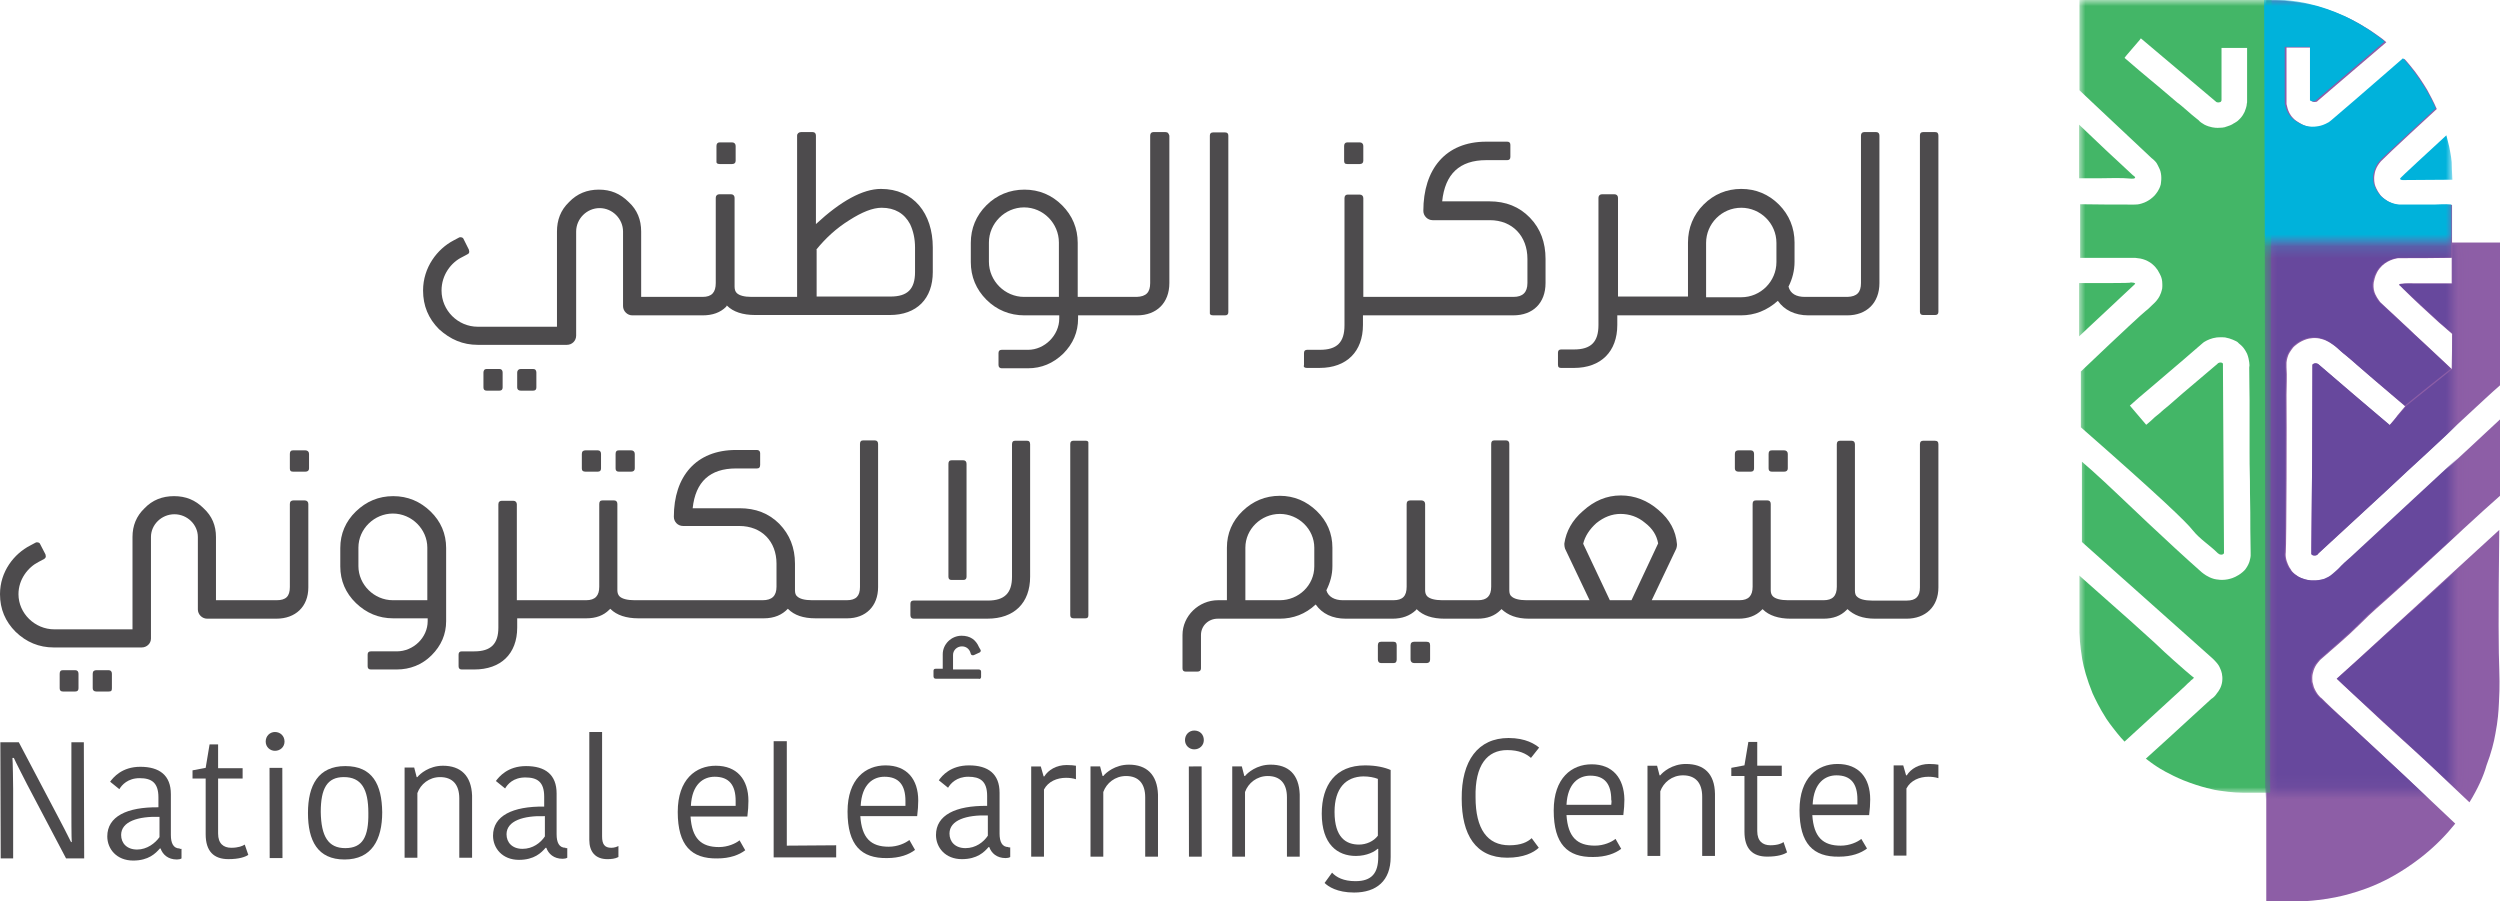 <svg width="208" height="75" viewBox="0 0 208 75" fill="none" xmlns="http://www.w3.org/2000/svg">
<rect width="208" height="75" fill="white"/>
<path d="M205.458 66.753C202.917 64.33 201.055 62.587 199.755 61.434C199.193 60.932 197.745 59.602 195.794 57.77C195.203 57.238 194.73 56.765 194.405 56.469C195.381 55.583 196.77 54.342 198.395 52.835C199.37 51.948 200.168 51.209 201.173 50.294C202.769 48.816 205.045 46.747 207.941 44.088C207.852 51.209 207.882 54.342 207.941 55.731C207.941 55.997 208 57.06 207.911 58.479C207.882 59.159 207.823 59.986 207.616 61.05C207.498 61.759 207.261 62.675 206.877 63.68C206.641 64.537 206.168 65.601 205.458 66.753Z" fill="#8D5EA6"/>
<path d="M198.809 35.37C196.829 33.685 194.849 31.971 192.868 30.287C192.839 30.257 192.75 30.228 192.662 30.228C192.543 30.228 192.484 30.257 192.455 30.287C192.425 30.317 192.396 30.317 192.396 30.346C192.396 35.429 192.366 40.511 192.307 45.594C192.307 45.712 192.307 46.008 192.307 46.096C192.336 46.126 192.366 46.156 192.396 46.185C192.455 46.215 192.514 46.215 192.573 46.215C192.632 46.215 192.662 46.215 192.75 46.185C192.839 46.156 192.868 46.096 192.898 46.037C194.523 44.56 195.794 43.378 196.681 42.55C198.365 40.984 198.484 40.866 200.257 39.211C201.616 37.941 202.06 37.556 203.449 36.256C204.335 35.429 204.572 35.192 205.222 34.601C206.404 33.508 207.35 32.621 208 32.06C208 30.346 208 28.632 208 26.918C208 24.732 208 22.367 208 20.181H204.01C204.01 20.21 204.01 20.24 204.01 20.24V17.048C203.478 17.048 202.976 17.048 202.562 17.078C202.326 17.078 201.587 17.078 200.937 17.078C200.73 17.078 200.552 17.078 200.168 17.078C199.784 17.078 199.784 17.078 199.754 17.078C199.163 17.048 198.72 16.782 198.631 16.723C198.306 16.517 198.099 16.31 198.04 16.221C197.745 15.837 197.627 15.482 197.597 15.394C197.567 15.275 197.479 14.921 197.568 14.477C197.627 14.064 197.833 13.768 197.893 13.68C197.922 13.65 197.981 13.532 198.099 13.414C198.572 12.911 202.473 9.306 202.739 9.07C202.473 8.449 202.178 7.917 201.941 7.474C201.616 6.942 201.144 6.174 200.464 5.376C200.286 5.169 200.168 5.021 200.05 4.903C198.75 6.056 197.42 7.208 196.06 8.39C195.44 8.922 194.819 9.454 194.198 9.986C194.139 10.045 194.051 10.134 193.903 10.222C193.548 10.429 193.253 10.518 193.075 10.547C192.898 10.577 192.602 10.636 192.218 10.577C191.657 10.488 191.273 10.193 191.036 10.045C190.947 9.986 190.888 9.927 190.8 9.838C190.504 9.543 190.386 9.218 190.327 9.011C190.297 8.922 190.268 8.804 190.238 8.656C190.238 8.213 190.238 7.77 190.238 7.297C190.238 6.174 190.238 5.051 190.238 3.958H192.336V8.331C192.336 8.361 192.336 8.361 192.336 8.39C192.366 8.479 192.543 8.508 192.662 8.479C192.721 8.479 192.78 8.449 192.78 8.449C192.809 8.42 192.839 8.39 192.839 8.39C192.898 8.331 195.085 6.469 198.543 3.514C198.395 3.367 198.159 3.189 197.863 2.982C196.799 2.214 195.853 1.712 195.262 1.446C194.169 0.943 193.164 0.618 192.396 0.441C191.568 0.234 190.829 0.146 190.268 0.086C190.179 0.086 190.031 0.057 189.913 0.057C189.824 0.057 189.618 0.027 189.322 0.027C189.115 0.027 188.849 0.027 188.554 0.027C188.554 24.997 188.554 49.997 188.554 74.967C188.82 74.967 189.204 74.997 189.647 74.997C190.77 74.997 191.716 75.026 192.868 74.879C193.962 74.76 194.789 74.554 195.262 74.435C196.474 74.11 197.42 73.726 197.922 73.49C198.454 73.253 199.784 72.603 201.321 71.421C202.592 70.446 203.567 69.412 204.276 68.525C201.321 65.718 198.365 62.94 195.351 60.163C195.321 60.133 194.996 59.837 194.583 59.453C194.139 59.04 193.755 58.685 193.519 58.449C193.43 58.36 193.341 58.271 193.282 58.212C193.164 58.094 193.134 58.064 193.046 58.005C192.957 57.917 192.898 57.828 192.839 57.769C192.78 57.68 192.632 57.473 192.514 57.178C192.455 56.971 192.425 56.823 192.396 56.735C192.396 56.646 192.366 56.41 192.396 56.173C192.425 56.055 192.484 55.553 192.868 55.109C192.957 54.991 193.046 54.903 193.075 54.873C194.139 53.927 195.292 52.982 196.297 51.977C197.627 50.647 197.508 50.854 200.198 48.401C201.705 47.013 203.153 45.683 203.537 45.328C204.513 44.412 205.34 43.644 206.611 42.491C207.202 41.959 207.675 41.546 208 41.25V34.897C199.016 43.26 196.031 46.037 195.647 46.362C195.203 46.747 194.967 46.953 194.642 47.308C194.612 47.338 194.494 47.456 194.287 47.633C194.139 47.781 193.991 47.899 193.785 48.017C193.548 48.136 193.371 48.224 193.282 48.224C192.868 48.342 192.543 48.313 192.366 48.313C192.307 48.313 191.923 48.283 191.568 48.136C191.509 48.106 191.42 48.076 191.42 48.076C191.332 48.047 191.184 47.958 191.036 47.84C190.77 47.663 190.622 47.456 190.593 47.367C190.475 47.219 190.415 47.072 190.356 46.953C190.297 46.806 190.209 46.599 190.179 46.333C190.149 46.126 190.179 45.978 190.179 45.949C190.238 45.092 190.268 34.808 190.238 32.858C190.238 32.09 190.297 31.321 190.238 30.553C190.238 30.494 190.238 30.346 190.238 30.169C190.268 29.844 190.356 29.637 190.386 29.548C190.415 29.46 190.563 29.194 190.8 28.898C190.888 28.809 191.273 28.425 191.923 28.218C192.13 28.159 192.632 28.041 193.194 28.218C193.637 28.337 193.962 28.573 194.287 28.809C194.376 28.869 194.494 28.987 194.76 29.223C194.937 29.371 195.055 29.489 195.115 29.519C195.469 29.814 195.824 30.11 196.149 30.405C196.651 30.849 198.099 32.09 200.109 33.803C199.902 34.069 199.666 34.306 199.459 34.572C199.282 34.838 199.045 35.104 198.809 35.37ZM198.04 25.145C197.981 25.057 197.863 24.909 197.774 24.761C197.686 24.613 197.567 24.407 197.508 24.111C197.449 23.786 197.479 23.49 197.538 23.313C197.568 23.165 197.656 22.752 197.981 22.338C198.513 21.658 199.311 21.511 199.518 21.481C200.996 21.481 202.503 21.481 203.981 21.451V23.579C202.473 23.579 201.705 23.579 201.321 23.579C201.173 23.579 201.055 23.579 200.907 23.579C200.878 23.579 200.109 23.549 199.754 23.609C199.725 23.609 199.607 23.638 199.607 23.668C199.607 23.697 199.636 23.697 199.636 23.727C199.666 23.756 199.666 23.756 199.695 23.786C199.784 23.875 199.902 23.963 199.991 24.081C200.907 24.997 201.882 25.884 202.887 26.8C203.271 27.125 203.626 27.45 204.01 27.775C204.01 28.75 204.01 29.726 203.981 30.701C203.922 30.642 200.996 27.893 200.907 27.834C200.878 27.775 198.099 25.204 198.04 25.145Z" fill="#8D5EA6"/>
<mask id="mask0_3672_39868" style="mask-type:luminance" maskUnits="userSpaceOnUse" x="172" y="0" width="33" height="67">
<path d="M204.011 0H172.95V66.016H204.011V0Z" fill="white"/>
</mask>
<g mask="url(#mask0_3672_39868)">
<path d="M172.979 14.833C173.482 14.833 174.102 14.833 174.575 14.833C175.491 14.833 176.407 14.774 177.324 14.863C177.353 14.863 177.383 14.863 177.412 14.863C177.501 14.863 177.531 14.863 177.59 14.833C177.619 14.833 177.619 14.804 177.649 14.745C177.59 14.685 177.501 14.597 177.442 14.567C175.935 13.178 174.457 11.79 172.979 10.371V14.833Z" fill="#43B667"/>
</g>
<mask id="mask1_3672_39868" style="mask-type:luminance" maskUnits="userSpaceOnUse" x="172" y="0" width="33" height="67">
<path d="M204.011 0H172.95V66.016H204.011V0Z" fill="white"/>
</mask>
<g mask="url(#mask1_3672_39868)">
<path d="M172.979 27.984L177.59 23.67C177.59 23.67 177.619 23.64 177.649 23.611C177.649 23.581 177.619 23.552 177.59 23.552C177.56 23.522 177.501 23.522 177.501 23.522C177.353 23.493 177.265 23.493 177.205 23.522C177.058 23.552 175.462 23.552 172.979 23.552V27.984Z" fill="#43B667"/>
</g>
<mask id="mask2_3672_39868" style="mask-type:luminance" maskUnits="userSpaceOnUse" x="172" y="0" width="33" height="67">
<path d="M204.011 0H172.95V66.016H204.011V0Z" fill="white"/>
</mask>
<g mask="url(#mask2_3672_39868)">
<path d="M186.87 0H173.068H173.038C173.038 0 173.009 0 173.009 0.03V0.059V0.089C173.009 1.33 173.009 2.837 173.009 4.078C173.009 5.053 173.009 6.531 173.009 7.506C173.334 7.831 173.777 8.215 174.102 8.54C175.728 10.077 177.383 11.614 179.008 13.15C179.097 13.209 179.186 13.298 179.304 13.416C179.422 13.534 179.481 13.653 179.54 13.771C179.57 13.859 179.688 14.037 179.747 14.244C179.895 14.775 179.777 15.248 179.777 15.337C179.659 15.81 179.393 16.105 179.274 16.253C179.186 16.342 178.801 16.755 178.181 16.933C177.915 17.021 177.708 17.021 177.56 17.021C176.053 17.021 174.575 17.021 173.068 16.992V21.454C173.836 21.454 174.693 21.454 175.462 21.454C176.053 21.454 176.91 21.454 177.472 21.454C177.501 21.454 177.56 21.454 177.649 21.454C177.708 21.454 177.885 21.483 178.092 21.513C178.388 21.572 178.624 21.69 178.683 21.72C178.979 21.868 179.156 22.045 179.215 22.104C179.245 22.134 179.363 22.252 179.511 22.459C179.659 22.695 179.747 22.902 179.777 22.961C179.865 23.168 179.895 23.375 179.895 23.434C179.895 23.522 179.924 23.729 179.895 23.995C179.865 24.113 179.806 24.527 179.481 24.941C179.422 25.029 179.363 25.089 179.245 25.207C178.861 25.591 178.565 25.857 178.506 25.886C178.21 26.123 176.821 27.393 173.127 30.91C173.157 30.94 173.186 30.94 173.216 30.969C173.186 30.94 173.127 30.91 173.127 30.91V35.549C179.836 41.43 181.934 43.469 182.437 44.119C183.028 44.858 183.855 45.36 184.505 46.01C184.505 46.01 184.564 46.069 184.683 46.129C184.712 46.129 184.86 46.188 184.978 46.099C185.008 46.069 185.037 46.04 185.037 46.01C184.978 36.672 184.949 30.614 184.949 30.526C184.949 30.526 184.949 30.467 184.949 30.378C184.949 30.29 184.949 30.29 184.949 30.26C184.919 30.171 184.771 30.142 184.653 30.171C184.564 30.201 184.505 30.23 184.505 30.26C181.845 32.506 180.811 33.392 180.427 33.747C180.131 33.983 179.954 34.131 179.629 34.426C179.393 34.604 179.186 34.781 178.949 35.017C178.801 35.165 178.654 35.254 178.565 35.343C178.122 34.811 177.649 34.279 177.206 33.747C177.383 33.599 177.649 33.363 177.974 33.067C178.742 32.417 179.067 32.151 180.338 31.058C181.491 30.083 182.171 29.492 182.407 29.285C182.762 28.989 183.057 28.723 183.264 28.546C183.323 28.487 183.412 28.428 183.53 28.369C183.648 28.31 183.973 28.132 184.446 28.073C184.535 28.073 184.801 28.044 185.126 28.073C185.628 28.162 186.013 28.369 186.16 28.457C186.219 28.516 186.279 28.576 186.279 28.576C186.397 28.664 186.485 28.753 186.545 28.812C186.663 28.93 186.811 29.137 186.958 29.433C187.077 29.728 187.106 29.964 187.136 30.142C187.165 30.319 187.165 30.467 187.136 30.585C187.136 31.737 187.165 32.683 187.165 33.304C187.165 33.806 187.165 34.131 187.165 35.372C187.165 36.406 187.165 37.204 187.165 37.648C187.165 38.209 187.165 38.77 187.195 40.041C187.195 40.13 187.195 41.666 187.224 42.642C187.224 43.41 187.224 44.562 187.254 45.981C187.254 46.04 187.254 46.129 187.254 46.247C187.254 46.306 187.224 46.483 187.165 46.69C187.136 46.808 187.017 47.104 186.811 47.37C186.781 47.399 186.722 47.488 186.574 47.606C186.16 47.961 185.717 48.108 185.599 48.138C184.919 48.345 184.358 48.197 184.21 48.167C183.678 48.02 183.323 47.724 183.175 47.606C180.456 45.212 176.201 41.135 176.201 41.135C175.373 40.337 174.516 39.568 174.516 39.568C173.984 39.066 173.511 38.682 173.216 38.416V45.094C176.851 48.345 180.486 51.566 184.121 54.816C184.21 54.905 184.358 55.053 184.476 55.2C184.535 55.26 184.653 55.437 184.742 55.673C184.801 55.791 184.949 56.176 184.89 56.678C184.83 57.18 184.594 57.505 184.446 57.683C184.298 57.919 184.121 58.067 183.973 58.156C182.791 59.219 181.639 60.313 180.456 61.377C179.806 61.968 179.156 62.559 178.535 63.12C178.772 63.297 179.067 63.534 179.481 63.8C179.659 63.918 180.456 64.42 181.668 64.923C183.146 65.514 184.358 65.75 184.624 65.779C184.86 65.809 185.747 65.957 186.692 65.957C186.929 65.957 188.377 65.957 188.406 65.957H188.879L188.998 -0.029H186.87V0ZM186.958 7.713V8.452C186.958 8.511 186.958 8.57 186.929 8.659C186.929 8.688 186.929 8.777 186.899 8.865C186.899 8.895 186.84 9.072 186.751 9.309C186.692 9.427 186.633 9.515 186.604 9.575C186.456 9.811 186.279 9.959 186.19 10.047C186.16 10.077 186.072 10.136 185.924 10.225C185.865 10.254 185.806 10.284 185.776 10.313C185.747 10.343 185.658 10.373 185.54 10.432C185.333 10.52 185.156 10.55 185.126 10.579C185.037 10.609 184.801 10.638 184.505 10.638C184.298 10.638 183.885 10.609 183.412 10.373C183.205 10.254 183.028 10.136 182.939 10.018C182.732 9.841 182.407 9.604 182.052 9.279C181.639 8.924 181.343 8.659 181.195 8.57C180.486 7.949 178.92 6.649 178.92 6.649C178.388 6.206 177.678 5.615 176.762 4.817C176.851 4.699 176.91 4.61 176.969 4.551C177.383 4.049 177.619 3.812 178.033 3.31C178.063 3.251 178.092 3.221 178.122 3.192C180.19 4.935 182.289 6.708 184.358 8.452C184.387 8.481 184.417 8.511 184.476 8.511C184.564 8.54 184.624 8.511 184.653 8.511C184.712 8.511 184.771 8.481 184.801 8.422C184.83 8.393 184.83 8.333 184.83 8.333C184.83 8.215 184.83 6.442 184.83 3.99H186.958C186.958 4.137 186.958 4.285 186.958 4.285V4.669C186.958 4.935 186.958 5.024 186.958 5.615C186.958 6.324 186.958 6.235 186.958 6.708C186.958 7.063 186.958 7.181 186.958 7.713Z" fill="#43B667"/>
</g>
<mask id="mask3_3672_39868" style="mask-type:luminance" maskUnits="userSpaceOnUse" x="172" y="0" width="33" height="67">
<path d="M204.011 0H172.95V66.016H204.011V0Z" fill="white"/>
</mask>
<g mask="url(#mask3_3672_39868)">
<path d="M172.979 47.871C176.762 51.21 178.447 52.717 179.245 53.456C179.481 53.693 180.456 54.609 181.816 55.791C182.111 56.027 182.318 56.234 182.496 56.352C182.525 56.352 182.525 56.382 182.525 56.382C182.525 56.382 182.525 56.382 182.525 56.411C182.496 56.441 182.407 56.5 182.407 56.529C182.407 56.529 182.407 56.529 182.348 56.559C182.259 56.648 182.23 56.648 182.23 56.677C182.111 56.766 181.904 56.973 181.698 57.179C181.668 57.209 181.55 57.298 181.373 57.475C181.373 57.475 181.166 57.682 180.988 57.83C180.722 58.066 179.067 59.603 176.762 61.701C176.585 61.523 176.378 61.287 176.142 60.992C175.964 60.755 175.61 60.341 175.255 59.809C174.664 58.893 174.28 58.066 174.102 57.682C173.629 56.529 173.363 55.525 173.245 54.875C173.216 54.668 173.038 53.663 173.009 52.629C173.009 52.481 173.009 52.067 173.009 51.89C173.009 51.417 173.009 51.181 173.009 50.619C173.009 50.117 173.009 49.644 173.009 49.142V47.871H172.979Z" fill="#43B667"/>
</g>
<mask id="mask4_3672_39868" style="mask-type:luminance" maskUnits="userSpaceOnUse" x="188" y="20" width="17" height="46">
<path d="M204.04 20.182H188.495V65.837H204.04V20.182Z" fill="white"/>
</mask>
<g mask="url(#mask4_3672_39868)">
<path d="M188.465 74.939C188.731 74.939 189.115 74.968 189.558 74.968C190.682 74.968 191.627 74.998 192.78 74.85C193.873 74.732 194.701 74.525 195.174 74.407C196.385 74.082 197.331 73.697 197.834 73.461C198.366 73.225 199.725 72.574 201.262 71.392C202.533 70.417 203.508 69.383 204.247 68.496C201.291 65.689 198.306 62.911 195.292 60.134C195.262 60.104 194.937 59.809 194.494 59.425C194.051 59.011 193.666 58.656 193.4 58.42C193.312 58.331 193.223 58.242 193.164 58.183C193.046 58.095 193.016 58.065 192.928 57.977C192.839 57.888 192.78 57.799 192.721 57.74C192.662 57.651 192.514 57.445 192.396 57.149C192.337 56.942 192.307 56.794 192.277 56.706C192.277 56.588 192.248 56.381 192.277 56.144C192.307 56.026 192.366 55.524 192.78 55.081C192.869 54.962 192.957 54.874 192.987 54.844C194.051 53.899 195.203 52.953 196.208 51.948C197.538 50.618 197.42 50.825 200.139 48.373C201.676 46.984 203.094 45.654 203.508 45.299C204.513 44.383 205.34 43.615 206.581 42.462C207.173 41.931 207.645 41.517 207.971 41.221V34.868C198.927 43.231 195.942 46.009 195.587 46.334C195.144 46.718 194.908 46.925 194.583 47.279C194.553 47.309 194.435 47.427 194.228 47.604C194.051 47.752 193.932 47.87 193.726 47.989C193.489 48.107 193.312 48.195 193.223 48.195C192.809 48.313 192.484 48.284 192.307 48.284C192.248 48.284 191.864 48.254 191.509 48.107C191.45 48.077 191.361 48.048 191.361 48.048C191.273 48.018 191.125 47.929 190.948 47.811C190.682 47.604 190.534 47.427 190.504 47.338C190.386 47.191 190.327 47.043 190.268 46.925C190.209 46.777 190.12 46.57 190.09 46.304C190.061 46.097 190.09 45.95 190.09 45.92C190.15 45.063 190.179 34.779 190.15 32.829C190.15 32.061 190.209 31.293 190.15 30.524C190.15 30.465 190.15 30.317 190.15 30.11C190.179 29.785 190.268 29.578 190.327 29.49C190.356 29.401 190.504 29.135 190.741 28.84C190.829 28.751 191.214 28.367 191.864 28.16C192.071 28.101 192.573 27.983 193.134 28.16C193.607 28.278 193.903 28.515 194.228 28.751C194.317 28.81 194.435 28.928 194.701 29.165C194.878 29.313 194.996 29.431 195.055 29.46C195.41 29.756 195.765 30.051 196.09 30.347C196.592 30.79 198.04 32.031 200.08 33.745C201.35 32.711 202.651 31.677 203.922 30.672C203.863 30.613 200.907 27.865 200.848 27.805C200.789 27.746 198.011 25.175 197.952 25.116C197.863 25.028 197.774 24.88 197.686 24.732C197.597 24.555 197.479 24.378 197.42 24.082C197.361 23.757 197.39 23.462 197.449 23.284C197.479 23.137 197.597 22.723 197.922 22.309C198.484 21.63 199.252 21.482 199.459 21.452C200.966 21.452 202.444 21.452 203.951 21.423V16.99C203.419 16.99 202.917 16.99 202.503 17.02C202.267 17.02 201.528 17.02 200.848 17.02C200.641 17.02 200.464 17.02 200.08 17.02C199.666 17.02 199.695 17.02 199.666 17.02C199.075 16.99 198.632 16.724 198.543 16.665C198.218 16.458 198.011 16.251 197.952 16.163C197.656 15.778 197.538 15.424 197.508 15.335C197.479 15.217 197.39 14.862 197.479 14.419C197.568 14.005 197.745 13.71 197.804 13.621C197.834 13.592 197.893 13.474 198.011 13.355C198.484 12.853 202.414 9.248 202.651 9.011C202.385 8.391 202.089 7.859 201.823 7.416C201.498 6.884 201.025 6.145 200.346 5.318C200.168 5.111 200.021 4.963 199.932 4.845C198.602 5.997 197.272 7.15 195.913 8.332C195.292 8.864 194.671 9.396 194.051 9.928C193.992 9.987 193.873 10.075 193.755 10.164C193.4 10.371 193.105 10.459 192.928 10.489C192.75 10.518 192.455 10.578 192.071 10.518C191.509 10.43 191.095 10.134 190.888 9.987C190.8 9.928 190.741 9.868 190.652 9.78C190.356 9.484 190.238 9.159 190.179 8.952C190.15 8.864 190.12 8.745 190.09 8.598C190.09 8.154 190.09 7.711 190.09 7.238C190.09 6.115 190.09 4.993 190.09 3.899H192.189C192.189 5.347 192.189 6.825 192.189 8.273C192.189 8.302 192.189 8.302 192.189 8.332C192.218 8.42 192.396 8.45 192.514 8.42C192.573 8.42 192.632 8.391 192.632 8.391C192.662 8.361 192.691 8.332 192.691 8.332C192.75 8.273 194.937 6.411 198.395 3.456C198.247 3.308 198.011 3.131 197.715 2.924C196.651 2.126 195.706 1.653 195.115 1.358C194.021 0.856 193.016 0.53 192.248 0.353C191.42 0.146 190.682 0.058 190.09 -0.001C190.002 -0.001 189.854 -0.031 189.736 -0.031C189.647 -0.031 189.44 -0.061 189.145 -0.061C188.938 -0.061 188.672 -0.061 188.376 -0.061C188.465 24.969 188.465 49.968 188.465 74.939Z" fill="#67489D"/>
</g>
<mask id="mask5_3672_39868" style="mask-type:luminance" maskUnits="userSpaceOnUse" x="188" y="20" width="17" height="46">
<path d="M204.04 20.182H188.495V65.837H204.04V20.182Z" fill="white"/>
</mask>
<g mask="url(#mask5_3672_39868)">
<path d="M205.518 66.753C202.946 64.33 201.085 62.587 199.814 61.434C199.252 60.932 197.804 59.602 195.824 57.77C195.233 57.238 194.76 56.765 194.435 56.469C195.44 55.583 196.799 54.342 198.454 52.835C199.43 51.948 200.227 51.209 201.262 50.294C202.887 48.816 205.163 46.747 208.059 44.088C207.971 51.209 208 54.342 208.059 55.731C208.059 55.997 208.118 57.06 208.059 58.479C208.03 59.159 207.971 59.986 207.764 61.05C207.616 61.759 207.409 62.675 207.025 63.68C206.67 64.537 206.227 65.601 205.518 66.753Z" fill="#67489D"/>
</g>
<mask id="mask6_3672_39868" style="mask-type:luminance" maskUnits="userSpaceOnUse" x="188" y="20" width="17" height="46">
<path d="M204.04 20.182H188.495V65.837H204.04V20.182Z" fill="white"/>
</mask>
<g mask="url(#mask6_3672_39868)">
<path d="M208.03 32.059C207.409 32.621 206.434 33.507 205.252 34.601C204.602 35.192 204.365 35.428 203.479 36.256C202.09 37.556 201.676 37.94 200.287 39.211C198.514 40.865 198.366 41.013 196.681 42.55C195.795 43.348 194.494 44.559 192.898 46.037C192.869 46.066 192.81 46.125 192.751 46.184C192.691 46.214 192.632 46.214 192.573 46.214C192.514 46.214 192.455 46.214 192.396 46.184C192.337 46.155 192.307 46.125 192.307 46.096C192.307 45.978 192.307 45.682 192.307 45.593C192.366 40.481 192.396 35.399 192.396 30.346C192.425 30.316 192.425 30.316 192.455 30.286C192.485 30.286 192.544 30.227 192.662 30.227C192.751 30.227 192.839 30.286 192.869 30.286C194.849 32 196.829 33.685 198.839 35.369C199.075 35.103 199.312 34.808 199.548 34.542C199.755 34.276 199.991 34.039 200.198 33.773C201.469 32.739 202.769 31.734 204.04 30.7C204.04 29.725 204.04 28.75 204.07 27.775C203.685 27.45 203.331 27.125 202.947 26.799C201.942 25.883 200.967 24.967 200.021 24.081C199.932 23.992 199.814 23.904 199.725 23.785C199.725 23.785 199.696 23.756 199.666 23.756C199.666 23.756 199.637 23.726 199.637 23.697C199.637 23.637 199.755 23.637 199.784 23.637C200.139 23.578 200.878 23.608 200.937 23.608C201.085 23.608 201.203 23.608 201.351 23.608C201.764 23.608 202.503 23.608 204.04 23.608V21.48C204.04 21.096 204.04 20.712 204.04 20.357H208.03C208.03 22.544 208.03 24.731 208.03 26.918C208.03 28.631 208.03 30.346 208.03 32.059Z" fill="#67489D"/>
</g>
<path d="M9.31 57.267V56.055C9.31 55.878 9.221 55.76 9.044 55.76H8.009C7.832 55.76 7.714 55.848 7.714 56.055V57.267C7.714 57.444 7.832 57.533 8.009 57.533H9.044C9.25 57.533 9.31 57.474 9.31 57.267Z" fill="#4D4B4D"/>
<path d="M6.265 57.533C6.442 57.533 6.531 57.444 6.531 57.267V56.055C6.531 55.878 6.442 55.76 6.265 55.76H5.231C5.053 55.76 4.965 55.848 4.965 56.055V57.267C4.965 57.444 5.053 57.533 5.231 57.533H6.265Z" fill="#4D4B4D"/>
<path d="M24.382 39.242H25.416C25.593 39.242 25.712 39.153 25.712 38.976V37.764C25.712 37.587 25.593 37.469 25.416 37.469H24.382C24.204 37.469 24.116 37.557 24.116 37.764V38.976C24.116 39.153 24.175 39.242 24.382 39.242Z" fill="#4D4B4D"/>
<path d="M25.653 41.929C25.653 41.752 25.535 41.634 25.357 41.634H24.411C24.234 41.634 24.116 41.723 24.116 41.929V48.844C24.116 49.612 23.791 49.938 23.022 49.938H20.599H17.969V44.678C17.969 43.732 17.644 42.934 16.934 42.284C16.255 41.604 15.457 41.279 14.481 41.279C13.506 41.279 12.679 41.604 12.028 42.284C11.349 42.934 11.024 43.732 11.024 44.678V52.361H4.522C2.896 52.361 1.537 51.031 1.537 49.435C1.537 48.194 2.335 47.189 3.221 46.746L3.665 46.51C3.753 46.451 3.812 46.392 3.812 46.273C3.812 46.244 3.783 46.185 3.783 46.126L3.34 45.269C3.31 45.18 3.221 45.121 3.074 45.121C3.044 45.121 2.985 45.121 2.955 45.15L2.512 45.387C1.182 46.066 0 47.544 0 49.435C0 50.676 0.443 51.711 1.3 52.568C2.187 53.425 3.251 53.868 4.463 53.868H11.792C12.206 53.868 12.56 53.543 12.56 53.129V44.678C12.56 43.643 13.447 42.786 14.511 42.786C15.575 42.786 16.462 43.643 16.462 44.678V50.706C16.462 51.12 16.816 51.474 17.23 51.474H19.86H22.993C24.589 51.474 25.653 50.469 25.653 48.874V41.929Z" fill="#4D4B4D"/>
<path d="M37.119 51.681V45.594C37.119 44.412 36.676 43.377 35.819 42.55C34.962 41.722 33.928 41.279 32.716 41.279C31.504 41.279 30.47 41.722 29.613 42.55C28.756 43.377 28.312 44.412 28.312 45.594V47.13C28.312 48.312 28.756 49.347 29.613 50.174C30.47 51.001 31.504 51.445 32.716 51.445H35.583V51.681C35.583 53.04 34.401 54.193 33.011 54.193H30.854C30.677 54.193 30.588 54.282 30.588 54.459V55.434C30.588 55.611 30.677 55.7 30.854 55.7H33.011C34.105 55.7 35.11 55.316 35.908 54.518C36.706 53.72 37.119 52.774 37.119 51.681ZM35.553 49.938H32.686C31.12 49.938 29.82 48.637 29.82 47.101V45.564C29.82 43.998 31.149 42.727 32.686 42.727C34.253 42.727 35.553 44.028 35.553 45.564V49.938Z" fill="#4D4B4D"/>
<path d="M51.483 37.469C51.305 37.469 51.217 37.557 51.217 37.764V38.976C51.217 39.153 51.305 39.242 51.483 39.242H52.517C52.694 39.242 52.813 39.153 52.813 38.976V37.764C52.813 37.587 52.694 37.469 52.517 37.469H51.483Z" fill="#4D4B4D"/>
<path d="M48.705 37.469C48.528 37.469 48.409 37.557 48.409 37.764V38.976C48.409 39.153 48.498 39.242 48.705 39.242H49.739C49.917 39.242 50.005 39.153 50.005 38.976V37.764C50.005 37.587 49.917 37.469 49.739 37.469H48.705Z" fill="#4D4B4D"/>
<path d="M73.057 48.845V36.936C73.057 36.759 72.969 36.641 72.791 36.641H71.816C71.639 36.641 71.55 36.729 71.55 36.936V48.845C71.55 49.584 71.225 49.938 70.457 49.938H70.427H68.624H68.004H67.56C66.94 49.938 66.526 49.82 66.319 49.613C66.201 49.525 66.142 49.347 66.142 49.111V46.895C66.142 45.565 65.698 44.471 64.841 43.585C63.955 42.699 62.861 42.285 61.531 42.285H57.63C57.867 40.069 59.078 38.975 61.236 38.975H62.979C63.157 38.975 63.245 38.886 63.245 38.68V37.704C63.245 37.557 63.157 37.438 62.979 37.438H61.236C57.896 37.438 56.064 39.655 56.064 42.994C56.064 43.408 56.389 43.762 56.832 43.762H61.502C63.393 43.762 64.605 45.062 64.605 46.895V48.815C64.605 49.584 64.221 49.938 63.452 49.938H53.227H52.783C52.192 49.938 51.749 49.82 51.542 49.613C51.424 49.495 51.365 49.318 51.365 49.111V41.93C51.365 41.753 51.276 41.635 51.099 41.635H50.123C49.946 41.635 49.858 41.723 49.858 41.93V48.815C49.858 49.554 49.532 49.938 48.764 49.938H46.163H43.001V41.96C43.001 41.782 42.883 41.664 42.706 41.664H41.76C41.582 41.664 41.464 41.753 41.464 41.96V52.214C41.464 53.573 40.844 54.194 39.455 54.194H38.42C38.243 54.194 38.154 54.282 38.154 54.459V55.435C38.154 55.612 38.243 55.701 38.42 55.701H39.455C41.671 55.701 43.031 54.4 43.031 52.214V51.445H45.188H48.764C49.592 51.445 50.212 51.209 50.685 50.736L50.774 50.648C50.774 50.677 50.803 50.677 50.803 50.677C51.306 51.179 52.104 51.445 53.108 51.445H53.818H63.541C64.427 51.445 65.078 51.15 65.55 50.648L65.58 50.677C66.082 51.179 66.821 51.445 67.856 51.445H68.063H68.683H70.486C72.023 51.445 73.057 50.441 73.057 48.845Z" fill="#4D4B4D"/>
<path d="M79.175 48.253H80.15C80.327 48.253 80.416 48.165 80.416 47.987V38.59C80.416 38.413 80.327 38.295 80.15 38.295H79.175C78.998 38.295 78.909 38.384 78.909 38.59V47.987C78.909 48.165 78.998 48.253 79.175 48.253Z" fill="#4D4B4D"/>
<path d="M81.627 56.32V55.877C81.627 55.759 81.539 55.7 81.421 55.7H79.293V54.488C79.293 54.104 79.618 53.779 80.031 53.779C80.356 53.779 80.593 53.956 80.711 54.222L80.77 54.4C80.8 54.488 80.859 54.518 80.948 54.518C80.977 54.518 81.007 54.518 81.066 54.488L81.45 54.311C81.539 54.282 81.598 54.222 81.598 54.134C81.598 54.104 81.598 54.075 81.568 54.045L81.45 53.838C81.184 53.218 80.711 52.893 80.002 52.893C79.145 52.893 78.436 53.602 78.436 54.429V55.641H77.844C77.726 55.641 77.667 55.7 77.667 55.818V56.261C77.667 56.38 77.726 56.468 77.844 56.468H81.391C81.539 56.527 81.627 56.439 81.627 56.32Z" fill="#4D4B4D"/>
<path d="M85.44 36.668H84.465C84.287 36.668 84.199 36.757 84.199 36.964V47.986C84.199 49.345 83.578 49.966 82.189 49.966H76.012C75.835 49.966 75.746 50.054 75.746 50.232V51.177C75.746 51.355 75.835 51.473 76.012 51.473H82.159C84.376 51.473 85.706 50.172 85.706 47.986V36.964C85.706 36.757 85.617 36.668 85.44 36.668Z" fill="#4D4B4D"/>
<path d="M90.316 36.668H89.311C89.134 36.668 89.045 36.757 89.045 36.934V51.177C89.045 51.355 89.134 51.443 89.311 51.443H90.316C90.494 51.443 90.553 51.355 90.553 51.177V36.934C90.582 36.727 90.494 36.668 90.316 36.668Z" fill="#4D4B4D"/>
<path d="M115.939 53.395H114.905C114.728 53.395 114.639 53.483 114.639 53.69V54.872C114.639 55.049 114.728 55.168 114.905 55.168H115.939C116.117 55.168 116.205 55.079 116.205 54.872V53.69C116.205 53.483 116.117 53.395 115.939 53.395Z" fill="#4D4B4D"/>
<path d="M118.688 53.395H117.654C117.476 53.395 117.358 53.483 117.358 53.69V54.872C117.358 55.049 117.476 55.168 117.654 55.168H118.688C118.866 55.168 118.984 55.079 118.984 54.872V53.69C118.984 53.483 118.895 53.395 118.688 53.395Z" fill="#4D4B4D"/>
<path d="M144.636 37.469C144.459 37.469 144.341 37.557 144.341 37.764V38.976C144.341 39.153 144.459 39.242 144.636 39.242H145.671C145.848 39.242 145.937 39.153 145.937 38.976V37.764C145.937 37.587 145.848 37.469 145.671 37.469H144.636Z" fill="#4D4B4D"/>
<path d="M147.414 37.469C147.237 37.469 147.148 37.557 147.148 37.764V38.976C147.148 39.153 147.237 39.242 147.414 39.242H148.449C148.626 39.242 148.744 39.153 148.744 38.976V37.764C148.744 37.587 148.626 37.469 148.449 37.469H147.414Z" fill="#4D4B4D"/>
<path d="M160.979 36.67H160.004C159.827 36.67 159.738 36.759 159.738 36.966V48.874C159.738 49.613 159.413 49.968 158.645 49.968H158.615H156.812H155.748C155.157 49.968 154.714 49.85 154.507 49.643C154.389 49.554 154.33 49.377 154.33 49.141V36.966C154.33 36.788 154.241 36.67 154.064 36.67H153.088C152.911 36.67 152.822 36.759 152.822 36.966V48.815C152.822 49.584 152.468 49.938 151.729 49.938H149.187H148.744C148.153 49.938 147.71 49.82 147.503 49.613C147.385 49.495 147.325 49.318 147.325 49.111V41.93C147.325 41.753 147.237 41.635 147.06 41.635H146.084C145.907 41.635 145.818 41.723 145.818 41.93V48.815C145.818 49.554 145.493 49.938 144.725 49.938H141.74H137.425L139.464 45.654C139.494 45.565 139.523 45.447 139.523 45.358V45.269C139.435 44.176 138.932 43.23 137.986 42.432C137.07 41.635 136.006 41.221 134.854 41.221C133.672 41.221 132.637 41.664 131.692 42.521C130.805 43.289 130.303 44.206 130.155 45.21V45.328C130.155 45.417 130.184 45.565 130.214 45.654L132.253 49.938H128.056H127.436H126.992C126.401 49.938 125.958 49.82 125.751 49.613C125.633 49.525 125.574 49.347 125.574 49.111V36.936C125.574 36.759 125.485 36.641 125.308 36.641H124.333C124.155 36.641 124.067 36.729 124.067 36.936V48.815C124.067 49.584 123.712 49.938 122.973 49.938H120.432H119.988C119.397 49.938 118.954 49.82 118.747 49.613C118.629 49.495 118.57 49.318 118.57 49.111V41.93C118.57 41.753 118.451 41.635 118.274 41.635H117.328C117.151 41.635 117.033 41.723 117.033 41.93V48.815C117.033 49.584 116.708 49.938 115.939 49.938H113.398H111.713C111.033 49.938 110.501 49.643 110.354 49.111C110.679 48.461 110.856 47.811 110.856 47.102V45.565C110.856 44.383 110.413 43.349 109.556 42.521C108.699 41.694 107.664 41.251 106.482 41.251C105.27 41.251 104.236 41.694 103.379 42.521C102.522 43.349 102.079 44.383 102.079 45.565V49.938H101.34C99.744 49.938 98.384 51.239 98.384 52.834V55.612C98.384 55.789 98.473 55.878 98.65 55.878H99.626C99.803 55.878 99.921 55.789 99.921 55.612V52.834C99.921 52.066 100.542 51.475 101.31 51.475H106.453C107.605 51.475 108.61 51.091 109.467 50.293C109.999 51.061 110.856 51.475 111.979 51.475H113.339H115.851C116.649 51.475 117.299 51.239 117.801 50.766C117.831 50.736 117.86 50.677 117.86 50.677C117.86 50.707 117.89 50.707 117.89 50.707C118.392 51.209 119.161 51.475 120.195 51.475H120.904H122.914C123.742 51.475 124.362 51.239 124.835 50.766C124.865 50.736 124.894 50.707 124.924 50.677C125.456 51.179 126.165 51.475 127.229 51.475H127.406H141.681H144.636C145.434 51.475 146.084 51.239 146.557 50.766L146.646 50.677C146.646 50.707 146.675 50.707 146.675 50.707C147.178 51.209 147.976 51.475 148.98 51.475H149.69H151.699C152.527 51.475 153.148 51.239 153.62 50.766C153.65 50.736 153.68 50.707 153.709 50.677C154.241 51.179 154.95 51.475 156.014 51.475H156.192H158.615C160.211 51.475 161.275 50.47 161.275 48.874V36.966C161.275 36.759 161.186 36.67 160.979 36.67ZM109.349 47.131C109.349 48.697 108.048 49.938 106.482 49.938H103.615V45.565C103.615 44.028 104.916 42.758 106.482 42.758C108.048 42.758 109.349 44.028 109.349 45.565V47.131ZM133.938 49.938L131.721 45.24C131.869 44.619 132.253 44.028 132.815 43.526C133.435 43.023 134.115 42.758 134.824 42.758C135.563 42.758 136.272 42.994 136.863 43.496C137.484 43.969 137.839 44.531 137.957 45.21L135.74 49.938H133.938Z" fill="#4D4B4D"/>
<path d="M5.94 61.758V67.461C5.94 67.698 5.94 69.766 5.97 70.061H5.911C5.822 69.855 4.906 68.082 4.788 67.875L1.566 61.758H0.03L0.059 71.421H1.094V65.629C1.094 65.274 1.064 63.265 1.034 63.058H1.153C1.241 63.294 2.158 65.067 2.246 65.245L5.497 71.421H7.004L6.975 61.758H5.94Z" fill="#4D4B4D"/>
<path d="M14.955 70.594C14.423 70.594 14.216 70.15 14.216 69.471V66.072C14.216 64.506 13.27 63.797 11.674 63.797C10.137 63.797 9.428 64.683 9.162 65.038L9.93 65.659C10.137 65.304 10.64 64.743 11.615 64.743C12.59 64.743 13.181 65.097 13.181 66.338V67.166C10.551 67.136 8.926 67.934 8.926 69.589C8.926 70.623 9.694 71.598 11.083 71.598C12.354 71.598 12.945 71.007 13.3 70.594H13.359C13.536 71.096 13.979 71.51 14.718 71.51C14.866 71.51 15.014 71.48 15.102 71.421V70.623H14.955V70.594ZM11.408 70.682C10.551 70.682 10.078 70.15 10.078 69.471C10.078 68.348 11.497 67.904 13.27 67.963V69.648C12.915 70.15 12.236 70.682 11.408 70.682Z" fill="#4D4B4D"/>
<path d="M19.24 70.535C18.59 70.535 18.146 70.18 18.146 69.353V64.772H20.186V63.915H18.146V61.935H17.437L17.112 63.886L16.018 64.093V64.772H17.112V69.412C17.112 70.83 17.792 71.48 19.003 71.48C19.89 71.48 20.392 71.303 20.658 71.126L20.363 70.269C20.186 70.387 19.831 70.535 19.24 70.535Z" fill="#4D4B4D"/>
<path d="M23.489 63.885L22.425 63.887L22.438 71.392L23.502 71.391L23.489 63.885Z" fill="#4D4B4D"/>
<path d="M22.875 60.902C22.461 60.902 22.106 61.227 22.106 61.7C22.106 62.144 22.461 62.468 22.875 62.468C23.318 62.468 23.673 62.144 23.673 61.7C23.673 61.227 23.318 60.902 22.875 60.902Z" fill="#4D4B4D"/>
<path d="M28.726 63.738C26.48 63.738 25.623 65.334 25.623 67.639C25.623 69.944 26.421 71.51 28.667 71.51C30.913 71.51 31.8 69.885 31.8 67.58C31.77 65.275 31.002 63.738 28.726 63.738ZM28.726 70.564C27.308 70.564 26.717 69.589 26.687 67.55C26.687 65.6 27.219 64.654 28.608 64.654C30.056 64.654 30.647 65.629 30.647 67.639C30.677 69.619 30.174 70.564 28.726 70.564Z" fill="#4D4B4D"/>
<path d="M36.854 63.709C35.701 63.709 34.933 64.389 34.726 64.655H34.667L34.46 63.857H33.662V71.362H34.726V65.984C34.992 65.246 35.701 64.655 36.617 64.655C37.651 64.655 38.213 65.275 38.213 66.428V71.362H39.277V66.191C39.218 64.536 38.331 63.709 36.854 63.709Z" fill="#4D4B4D"/>
<path d="M47.049 70.535C46.517 70.535 46.31 70.092 46.31 69.412V66.014C46.31 64.448 45.365 63.738 43.769 63.738C42.232 63.738 41.523 64.625 41.257 64.979L42.025 65.6C42.232 65.245 42.705 64.684 43.71 64.684C44.685 64.684 45.276 65.038 45.276 66.28V67.107C42.646 67.078 41.02 67.875 41.02 69.53C41.02 70.564 41.789 71.54 43.178 71.54C44.449 71.54 45.04 70.949 45.394 70.535H45.453C45.631 71.037 46.074 71.451 46.813 71.451C46.961 71.451 47.108 71.421 47.197 71.362V70.564H47.049V70.535ZM43.473 70.624C42.616 70.624 42.143 70.092 42.143 69.412C42.143 68.289 43.562 67.846 45.335 67.905V69.589C44.98 70.121 44.33 70.624 43.473 70.624Z" fill="#4D4B4D"/>
<path d="M50.862 70.536C50.301 70.536 50.094 70.24 50.094 69.59V60.902H49.03V69.886C49.03 70.861 49.532 71.481 50.537 71.481C50.833 71.481 51.187 71.452 51.453 71.304V70.388C51.335 70.447 51.128 70.536 50.862 70.536Z" fill="#4D4B4D"/>
<path d="M59.55 63.709C57.895 63.709 56.388 64.832 56.388 67.55C56.388 70.358 57.541 71.451 59.669 71.422C60.733 71.422 61.501 71.126 62.003 70.742L61.531 69.915C61.206 70.18 60.555 70.476 59.816 70.476C58.339 70.476 57.57 69.767 57.452 67.935H62.181C62.24 67.462 62.269 67.019 62.269 66.635C62.269 64.861 61.324 63.709 59.55 63.709ZM61.206 67.048H57.482C57.57 65.246 58.516 64.625 59.462 64.625C60.673 64.625 61.206 65.334 61.206 66.635C61.206 66.723 61.206 66.9 61.206 67.048Z" fill="#4D4B4D"/>
<path d="M65.462 70.358V61.67H64.368V71.333H69.57V70.328L65.462 70.358Z" fill="#4D4B4D"/>
<path d="M73.678 63.68C72.023 63.68 70.516 64.803 70.516 67.521C70.516 70.329 71.668 71.422 73.796 71.392C74.86 71.392 75.628 71.097 76.131 70.713L75.658 69.885C75.333 70.151 74.683 70.447 73.944 70.447C72.466 70.447 71.698 69.737 71.579 67.905H76.308C76.367 67.433 76.397 66.989 76.397 66.605C76.397 64.832 75.451 63.68 73.678 63.68ZM75.333 67.048H71.609C71.698 65.246 72.643 64.625 73.589 64.625C74.801 64.625 75.333 65.335 75.333 66.635C75.333 66.694 75.333 66.871 75.333 67.048Z" fill="#4D4B4D"/>
<path d="M83.903 70.476C83.371 70.476 83.164 70.033 83.164 69.353V65.955C83.164 64.389 82.218 63.68 80.623 63.68C79.086 63.68 78.376 64.537 78.111 64.921L78.879 65.541C79.086 65.187 79.588 64.625 80.563 64.625C81.539 64.625 82.13 64.98 82.13 66.221V67.048C79.499 67.019 77.874 67.817 77.874 69.472C77.874 70.506 78.642 71.481 80.031 71.481C81.302 71.481 81.893 70.89 82.248 70.476H82.307C82.484 70.979 82.928 71.392 83.667 71.392C83.814 71.392 83.962 71.363 84.051 71.304V70.506H83.903V70.476ZM80.327 70.565C79.47 70.565 78.997 70.033 78.997 69.353C78.997 68.231 80.416 67.787 82.189 67.846V69.531C81.834 70.063 81.184 70.565 80.327 70.565Z" fill="#4D4B4D"/>
<path d="M88.75 63.65C87.893 63.65 87.213 64.064 86.888 64.596H86.829L86.593 63.769H85.795V71.274H86.859V65.689C87.213 65.01 87.952 64.714 88.691 64.714C88.957 64.714 89.252 64.744 89.518 64.832V63.709C89.341 63.68 89.105 63.65 88.75 63.65Z" fill="#4D4B4D"/>
<path d="M93.922 63.619C92.769 63.619 92.001 64.299 91.794 64.565H91.735L91.528 63.767H90.73V71.273H91.794V65.894C92.06 65.156 92.769 64.565 93.686 64.565C94.72 64.565 95.281 65.185 95.281 66.338V71.273H96.345V66.101C96.286 64.447 95.4 63.619 93.922 63.619Z" fill="#4D4B4D"/>
<path d="M99.975 63.766L98.911 63.768L98.922 71.273L99.986 71.272L99.975 63.766Z" fill="#4D4B4D"/>
<path d="M99.36 60.781C98.946 60.781 98.591 61.106 98.591 61.579C98.591 62.022 98.946 62.347 99.36 62.347C99.803 62.347 100.158 62.022 100.158 61.579C100.158 61.106 99.833 60.781 99.36 60.781Z" fill="#4D4B4D"/>
<path d="M105.714 63.619C104.561 63.619 103.793 64.299 103.586 64.565H103.527L103.32 63.767H102.522V71.273H103.586V65.894C103.852 65.156 104.561 64.565 105.478 64.565C106.512 64.565 107.074 65.185 107.074 66.338V71.273H108.137V66.101C108.078 64.417 107.192 63.619 105.714 63.619Z" fill="#4D4B4D"/>
<path d="M113.575 63.68C111.122 63.68 109.97 65.305 109.97 67.698C109.97 70.24 111.27 71.215 112.807 71.215C113.753 71.215 114.403 70.831 114.61 70.624H114.669V71.304C114.669 72.633 114.137 73.313 112.777 73.313C111.773 73.313 111.181 72.988 110.827 72.604L110.206 73.461C110.502 73.756 111.241 74.259 112.659 74.259C114.521 74.259 115.703 73.284 115.703 71.304V64.064C115.23 63.857 114.521 63.68 113.575 63.68ZM113.073 70.269C112.009 70.269 111.034 69.708 111.034 67.551C111.034 65.571 111.979 64.625 113.428 64.596C113.9 64.596 114.344 64.684 114.639 64.803V69.531C114.285 70.004 113.664 70.269 113.073 70.269Z" fill="#4D4B4D"/>
<path d="M125.397 62.407C126.401 62.407 126.963 62.703 127.377 63.057L128.056 62.2C127.731 61.934 126.963 61.402 125.515 61.402C122.973 61.402 121.584 63.294 121.614 66.456C121.614 69.44 122.766 71.361 125.397 71.361C126.756 71.361 127.583 70.947 128.027 70.533L127.436 69.736C127.081 70.061 126.549 70.327 125.574 70.327C123.741 70.327 122.766 68.967 122.766 66.337C122.707 63.648 123.741 62.407 125.397 62.407Z" fill="#4D4B4D"/>
<path d="M132.431 63.59C130.776 63.59 129.269 64.713 129.269 67.431C129.269 70.239 130.421 71.332 132.549 71.302C133.613 71.302 134.381 71.007 134.884 70.623L134.411 69.795C134.086 70.061 133.436 70.357 132.697 70.357C131.219 70.357 130.451 69.648 130.332 67.816H135.061C135.12 67.343 135.15 66.9 135.15 66.515C135.12 64.742 134.174 63.59 132.431 63.59ZM134.056 66.959H130.332C130.421 65.156 131.367 64.535 132.313 64.535C133.524 64.535 134.056 65.245 134.056 66.545C134.086 66.604 134.086 66.781 134.056 66.959Z" fill="#4D4B4D"/>
<path d="M140.262 63.562C139.11 63.562 138.341 64.242 138.135 64.508H138.075L137.869 63.71H137.071V71.216H138.135V65.838C138.4 65.099 139.11 64.508 140.026 64.508C141.06 64.508 141.622 65.129 141.622 66.281V71.216H142.686V66.045C142.656 64.36 141.77 63.562 140.262 63.562Z" fill="#4D4B4D"/>
<path d="M147.296 70.326C146.646 70.326 146.203 69.971 146.203 69.144V64.563H148.242V63.706H146.203V61.727H145.464L145.139 63.677L144.045 63.884V64.563H145.139V69.203C145.139 70.621 145.819 71.271 147.03 71.271C147.917 71.271 148.419 71.094 148.685 70.917L148.39 70.06C148.242 70.178 147.887 70.326 147.296 70.326Z" fill="#4D4B4D"/>
<path d="M152.882 63.562C151.227 63.562 149.72 64.685 149.72 67.404C149.72 70.211 150.872 71.305 153 71.275C154.064 71.275 154.832 70.98 155.335 70.596L154.862 69.798C154.537 70.064 153.887 70.359 153.148 70.359C151.67 70.359 150.902 69.65 150.784 67.818H155.512C155.571 67.345 155.601 66.902 155.601 66.517C155.601 64.715 154.655 63.562 152.882 63.562ZM154.537 66.931H150.813C150.902 65.129 151.847 64.508 152.793 64.508C154.005 64.508 154.537 65.217 154.537 66.517C154.537 66.577 154.537 66.754 154.537 66.931Z" fill="#4D4B4D"/>
<path d="M160.507 63.562C159.65 63.562 158.97 63.976 158.645 64.508H158.586L158.349 63.681H157.551V71.186H158.615V65.602C158.97 64.922 159.709 64.626 160.448 64.626C160.714 64.626 161.009 64.656 161.275 64.745V63.622C161.098 63.592 160.861 63.562 160.507 63.562Z" fill="#4D4B4D"/>
<path d="M40.489 30.699C40.311 30.699 40.223 30.817 40.223 30.995V32.236C40.223 32.413 40.311 32.502 40.489 32.502H41.553C41.73 32.502 41.819 32.413 41.819 32.236V30.995C41.819 30.817 41.73 30.699 41.553 30.699H40.489Z" fill="#4D4B4D"/>
<path d="M43.326 30.699C43.149 30.699 43.03 30.817 43.03 30.995V32.236C43.03 32.413 43.149 32.502 43.326 32.502H44.36C44.538 32.502 44.626 32.413 44.626 32.236V30.995C44.626 30.817 44.538 30.699 44.36 30.699H43.326Z" fill="#4D4B4D"/>
<path d="M39.75 28.691H47.168C47.582 28.691 47.936 28.366 47.936 27.923V19.264C47.936 18.201 48.823 17.314 49.887 17.314C50.951 17.314 51.837 18.201 51.837 19.264V25.47C51.837 25.884 52.192 26.238 52.606 26.238H56.034H58.458C59.285 26.238 59.935 26.002 60.408 25.529C60.438 25.5 60.467 25.44 60.467 25.411C60.467 25.44 60.497 25.44 60.497 25.44C60.999 25.943 61.797 26.209 62.831 26.209H63.541H74.032C76.278 26.209 77.608 24.849 77.608 22.633V20.594C77.608 17.757 76.013 15.718 73.294 15.718C71.786 15.718 69.954 16.723 67.885 18.644V11.286C67.885 11.108 67.797 10.99 67.619 10.99H66.644C66.467 10.99 66.319 11.108 66.319 11.286V24.702H63.009H62.536C61.915 24.702 61.502 24.583 61.295 24.377C61.176 24.258 61.117 24.081 61.117 23.845V16.457C61.117 16.28 60.999 16.162 60.822 16.162H59.847C59.669 16.162 59.551 16.28 59.551 16.457V23.549C59.551 24.317 59.226 24.702 58.458 24.702H56.005H53.345V19.264C53.345 18.289 53.02 17.462 52.31 16.812C51.601 16.102 50.803 15.777 49.828 15.777C48.853 15.777 48.025 16.102 47.345 16.812C46.636 17.491 46.34 18.319 46.34 19.264V27.184H39.75C38.095 27.184 36.736 25.825 36.736 24.17C36.736 22.869 37.533 21.835 38.45 21.392L38.893 21.156C39.011 21.096 39.041 21.037 39.041 20.919C39.041 20.89 39.011 20.831 39.011 20.771L38.568 19.885C38.538 19.796 38.45 19.737 38.302 19.737C38.272 19.737 38.213 19.737 38.184 19.767L37.74 20.003C36.381 20.712 35.199 22.249 35.199 24.17C35.199 25.44 35.642 26.504 36.529 27.391C37.474 28.248 38.509 28.691 39.75 28.691ZM67.915 20.771C68.683 19.826 69.57 18.998 70.663 18.319C71.727 17.639 72.614 17.285 73.353 17.285C74.446 17.285 75.244 17.757 75.717 18.644C75.983 19.205 76.131 19.855 76.131 20.594V22.633C76.131 24.052 75.51 24.672 74.091 24.672H67.944V20.771H67.915Z" fill="#4D4B4D"/>
<path d="M59.876 13.648H60.91C61.088 13.648 61.206 13.56 61.206 13.382V12.141C61.206 11.964 61.088 11.846 60.91 11.846H59.876C59.699 11.846 59.61 11.964 59.61 12.141V13.382C59.58 13.56 59.669 13.648 59.876 13.648Z" fill="#4D4B4D"/>
<path d="M96.966 10.99H95.961C95.784 10.99 95.695 11.108 95.695 11.286V23.549C95.695 24.317 95.37 24.672 94.572 24.702H92.119H89.666V20.21C89.666 18.998 89.223 17.935 88.366 17.078C87.509 16.221 86.445 15.777 85.233 15.777C84.022 15.777 82.928 16.221 82.071 17.078C81.214 17.935 80.771 18.998 80.771 20.21V21.806C80.771 23.017 81.214 24.081 82.071 24.938C82.928 25.795 84.022 26.238 85.233 26.238H88.13V26.504C88.13 27.893 86.918 29.105 85.529 29.105H83.342C83.165 29.105 83.076 29.193 83.076 29.371V30.375C83.076 30.553 83.194 30.641 83.342 30.641H85.529C86.652 30.641 87.627 30.228 88.455 29.43C89.282 28.602 89.696 27.627 89.696 26.504V26.238H92.888H94.602C96.227 26.238 97.291 25.204 97.291 23.549V11.286C97.232 11.108 97.173 10.99 96.966 10.99ZM88.1 24.702H85.204C83.608 24.702 82.278 23.372 82.278 21.776V20.18C82.278 18.585 83.608 17.255 85.204 17.255C86.8 17.255 88.1 18.585 88.1 20.18V24.702Z" fill="#4D4B4D"/>
<path d="M100.926 26.236H101.931C102.108 26.236 102.197 26.147 102.197 25.97V11.284C102.197 11.106 102.108 11.018 101.931 11.018H100.926C100.748 11.018 100.66 11.106 100.66 11.284V25.97C100.63 26.147 100.719 26.236 100.926 26.236Z" fill="#4D4B4D"/>
<path d="M112.097 13.648H113.132C113.309 13.648 113.427 13.56 113.427 13.382V12.141C113.427 11.964 113.309 11.846 113.132 11.846H112.097C111.92 11.846 111.831 11.964 111.831 12.141V13.382C111.831 13.56 111.89 13.648 112.097 13.648Z" fill="#4D4B4D"/>
<path d="M108.729 30.611H109.793C112.039 30.611 113.398 29.251 113.398 27.035V26.237H116.62H125.9C127.555 26.237 128.589 25.203 128.589 23.548V21.539C128.589 20.179 128.175 19.027 127.289 18.111C126.402 17.195 125.279 16.752 123.919 16.752H119.989C120.225 14.476 121.437 13.324 123.653 13.324H125.397C125.574 13.324 125.663 13.235 125.663 13.058V12.053C125.663 11.876 125.574 11.787 125.397 11.787H123.653C120.255 11.787 118.422 14.092 118.422 17.549C118.422 17.963 118.777 18.318 119.191 18.318H123.949C125.84 18.318 127.082 19.648 127.082 21.539V23.548C127.082 24.317 126.697 24.701 125.929 24.701H115.585H113.428V16.486C113.428 16.308 113.31 16.19 113.132 16.19H112.127C111.95 16.19 111.861 16.308 111.861 16.486V27.065C111.861 28.483 111.241 29.104 109.822 29.104H108.758C108.581 29.104 108.492 29.192 108.492 29.37V30.374C108.433 30.522 108.522 30.611 108.729 30.611Z" fill="#4D4B4D"/>
<path d="M129.889 30.612H130.953C133.199 30.612 134.559 29.252 134.559 27.036V26.238H136.716H137.75H144.843C145.996 26.238 147.03 25.825 147.917 25.027C148.449 25.795 149.336 26.238 150.459 26.238H151.227H153.68C155.305 26.238 156.369 25.204 156.369 23.549V11.286C156.369 11.108 156.281 10.99 156.103 10.99H155.099C154.921 10.99 154.833 11.108 154.833 11.286V23.549C154.833 24.317 154.507 24.672 153.71 24.702H153.68H151.759H150.163C149.454 24.702 148.951 24.436 148.804 23.845C149.129 23.195 149.306 22.515 149.306 21.776V20.18C149.306 18.969 148.863 17.875 148.006 17.018C147.149 16.162 146.085 15.718 144.873 15.718C143.661 15.718 142.597 16.162 141.74 17.018C140.883 17.875 140.44 18.969 140.44 20.18V24.672H137.81H136.775H134.618V16.457C134.618 16.28 134.5 16.162 134.322 16.162H133.288C133.111 16.162 132.992 16.28 132.992 16.457V27.036C132.992 28.454 132.372 29.075 130.953 29.075H129.889C129.712 29.075 129.623 29.164 129.623 29.341V30.346C129.623 30.553 129.712 30.612 129.889 30.612ZM141.947 20.21C141.947 18.614 143.247 17.285 144.873 17.285C146.469 17.285 147.799 18.585 147.799 20.21V21.806C147.799 23.401 146.498 24.731 144.873 24.731H141.947V20.21Z" fill="#4D4B4D"/>
<path d="M161.009 10.99H160.004C159.827 10.99 159.738 11.079 159.738 11.256V25.943C159.738 26.12 159.827 26.209 160.004 26.209H161.009C161.186 26.209 161.275 26.12 161.275 25.943V11.286C161.275 11.079 161.186 10.99 161.009 10.99Z" fill="#4D4B4D"/>
<mask id="mask7_3672_39868" style="mask-type:luminance" maskUnits="userSpaceOnUse" x="172" y="0" width="33" height="21">
<path d="M204.011 0H172.95V20.183H204.011V0Z" fill="white"/>
</mask>
<g mask="url(#mask7_3672_39868)">
<path d="M188.465 74.939C188.731 74.939 189.116 74.968 189.559 74.968C190.682 74.968 191.628 74.998 192.78 74.85C193.874 74.732 194.701 74.525 195.174 74.407C196.386 74.082 197.332 73.697 197.834 73.461C198.366 73.225 199.725 72.574 201.262 71.392C202.533 70.417 203.508 69.383 204.247 68.496C201.292 65.689 198.307 62.911 195.292 60.134C195.263 60.104 194.938 59.809 194.494 59.425C194.051 59.011 193.667 58.656 193.401 58.42C193.312 58.331 193.224 58.242 193.165 58.183C193.046 58.095 193.017 58.065 192.928 57.977C192.839 57.888 192.78 57.799 192.721 57.74C192.662 57.651 192.514 57.445 192.396 57.149C192.337 56.942 192.307 56.794 192.278 56.706C192.278 56.588 192.248 56.381 192.278 56.144C192.307 56.026 192.367 55.524 192.78 55.081C192.869 54.962 192.958 54.874 192.987 54.844C194.051 53.899 195.204 52.953 196.209 51.948C197.539 50.618 197.42 50.825 200.139 48.373C201.676 46.984 203.095 45.654 203.508 45.299C204.513 44.383 205.341 43.615 206.582 42.462C207.173 41.931 207.646 41.517 207.971 41.221V34.868C198.928 43.231 195.943 46.009 195.588 46.334C195.145 46.718 194.908 46.925 194.583 47.279C194.554 47.309 194.435 47.427 194.228 47.604C194.051 47.752 193.933 47.87 193.726 47.989C193.49 48.107 193.312 48.195 193.224 48.195C192.81 48.313 192.485 48.284 192.307 48.284C192.248 48.284 191.864 48.254 191.51 48.107C191.45 48.077 191.362 48.048 191.362 48.048C191.273 48.018 191.125 47.929 190.948 47.811C190.682 47.604 190.534 47.427 190.505 47.338C190.386 47.191 190.327 47.043 190.268 46.925C190.209 46.777 190.121 46.57 190.091 46.304C190.061 46.097 190.091 45.95 190.091 45.92C190.15 45.063 190.18 34.779 190.15 32.829C190.15 32.061 190.209 31.293 190.15 30.524C190.15 30.465 190.15 30.317 190.15 30.11C190.18 29.785 190.268 29.578 190.327 29.49C190.357 29.401 190.505 29.135 190.741 28.84C190.83 28.751 191.214 28.367 191.864 28.16C192.071 28.101 192.573 27.983 193.135 28.16C193.608 28.278 193.903 28.515 194.228 28.751C194.317 28.81 194.435 28.928 194.701 29.165C194.879 29.313 194.997 29.431 195.056 29.46C195.411 29.756 195.765 30.051 196.09 30.347C196.593 30.79 198.041 32.031 200.08 33.745C201.351 32.711 202.651 31.677 203.922 30.672C203.863 30.613 200.908 27.865 200.849 27.805C200.789 27.746 198.011 25.175 197.952 25.116C197.864 25.028 197.775 24.88 197.686 24.732C197.598 24.555 197.479 24.378 197.42 24.082C197.361 23.757 197.391 23.462 197.45 23.284C197.479 23.137 197.598 22.723 197.923 22.309C198.484 21.63 199.253 21.482 199.46 21.452C200.967 21.452 202.444 21.452 203.952 21.423V16.99C203.42 16.99 202.917 16.99 202.504 17.02C202.267 17.02 201.528 17.02 200.849 17.02C200.642 17.02 200.464 17.02 200.08 17.02C199.666 17.02 199.696 17.02 199.666 17.02C199.075 16.99 198.632 16.724 198.543 16.665C198.218 16.458 198.011 16.251 197.952 16.163C197.657 15.778 197.539 15.424 197.509 15.335C197.479 15.217 197.391 14.862 197.479 14.419C197.568 14.005 197.745 13.71 197.804 13.621C197.834 13.592 197.893 13.474 198.011 13.355C198.484 12.853 202.415 9.248 202.651 9.011C202.385 8.391 202.09 7.859 201.824 7.416C201.499 6.884 201.026 6.145 200.346 5.318C200.169 5.111 200.021 4.963 199.932 4.845C198.602 5.997 197.273 7.15 195.913 8.332C195.292 8.864 194.672 9.396 194.051 9.928C193.992 9.987 193.874 10.075 193.756 10.164C193.401 10.371 193.105 10.459 192.928 10.489C192.751 10.518 192.455 10.578 192.071 10.518C191.51 10.43 191.096 10.134 190.889 9.987C190.8 9.928 190.741 9.868 190.652 9.78C190.357 9.484 190.239 9.159 190.18 8.952C190.15 8.864 190.121 8.745 190.091 8.598C190.091 8.154 190.091 7.711 190.091 7.238C190.091 6.115 190.091 4.993 190.091 3.899H192.189C192.189 5.347 192.189 6.825 192.189 8.273C192.189 8.302 192.189 8.302 192.189 8.332C192.219 8.42 192.396 8.45 192.514 8.42C192.573 8.42 192.633 8.391 192.633 8.391C192.662 8.361 192.692 8.332 192.692 8.332C192.751 8.273 194.938 6.411 198.396 3.456C198.248 3.308 198.011 3.131 197.716 2.924C196.652 2.126 195.706 1.653 195.115 1.358C194.022 0.856 193.017 0.53 192.248 0.353C191.421 0.146 190.682 0.058 190.091 -0.001C190.002 -0.001 189.855 -0.031 189.736 -0.031C189.648 -0.031 189.441 -0.061 189.145 -0.061C188.938 -0.061 188.672 -0.061 188.377 -0.061C188.465 24.969 188.465 49.968 188.465 74.939Z" fill="#00B2DB"/>
</g>
<mask id="mask8_3672_39868" style="mask-type:luminance" maskUnits="userSpaceOnUse" x="172" y="0" width="33" height="21">
<path d="M204.011 0H172.95V20.183H204.011V0Z" fill="white"/>
</mask>
<g mask="url(#mask8_3672_39868)">
<path d="M204.04 14.952C202.681 14.952 201.292 14.981 199.932 14.981C199.873 14.981 199.814 14.981 199.755 14.952C199.725 14.952 199.696 14.922 199.696 14.893C199.696 14.893 199.696 14.863 199.696 14.833C199.725 14.774 202.06 12.617 203.538 11.258C203.597 11.524 203.686 11.849 203.774 12.203C203.833 12.499 203.922 12.942 203.981 13.474C203.981 13.888 204.011 14.39 204.04 14.952Z" fill="#00B2DB"/>
</g>
</svg>
